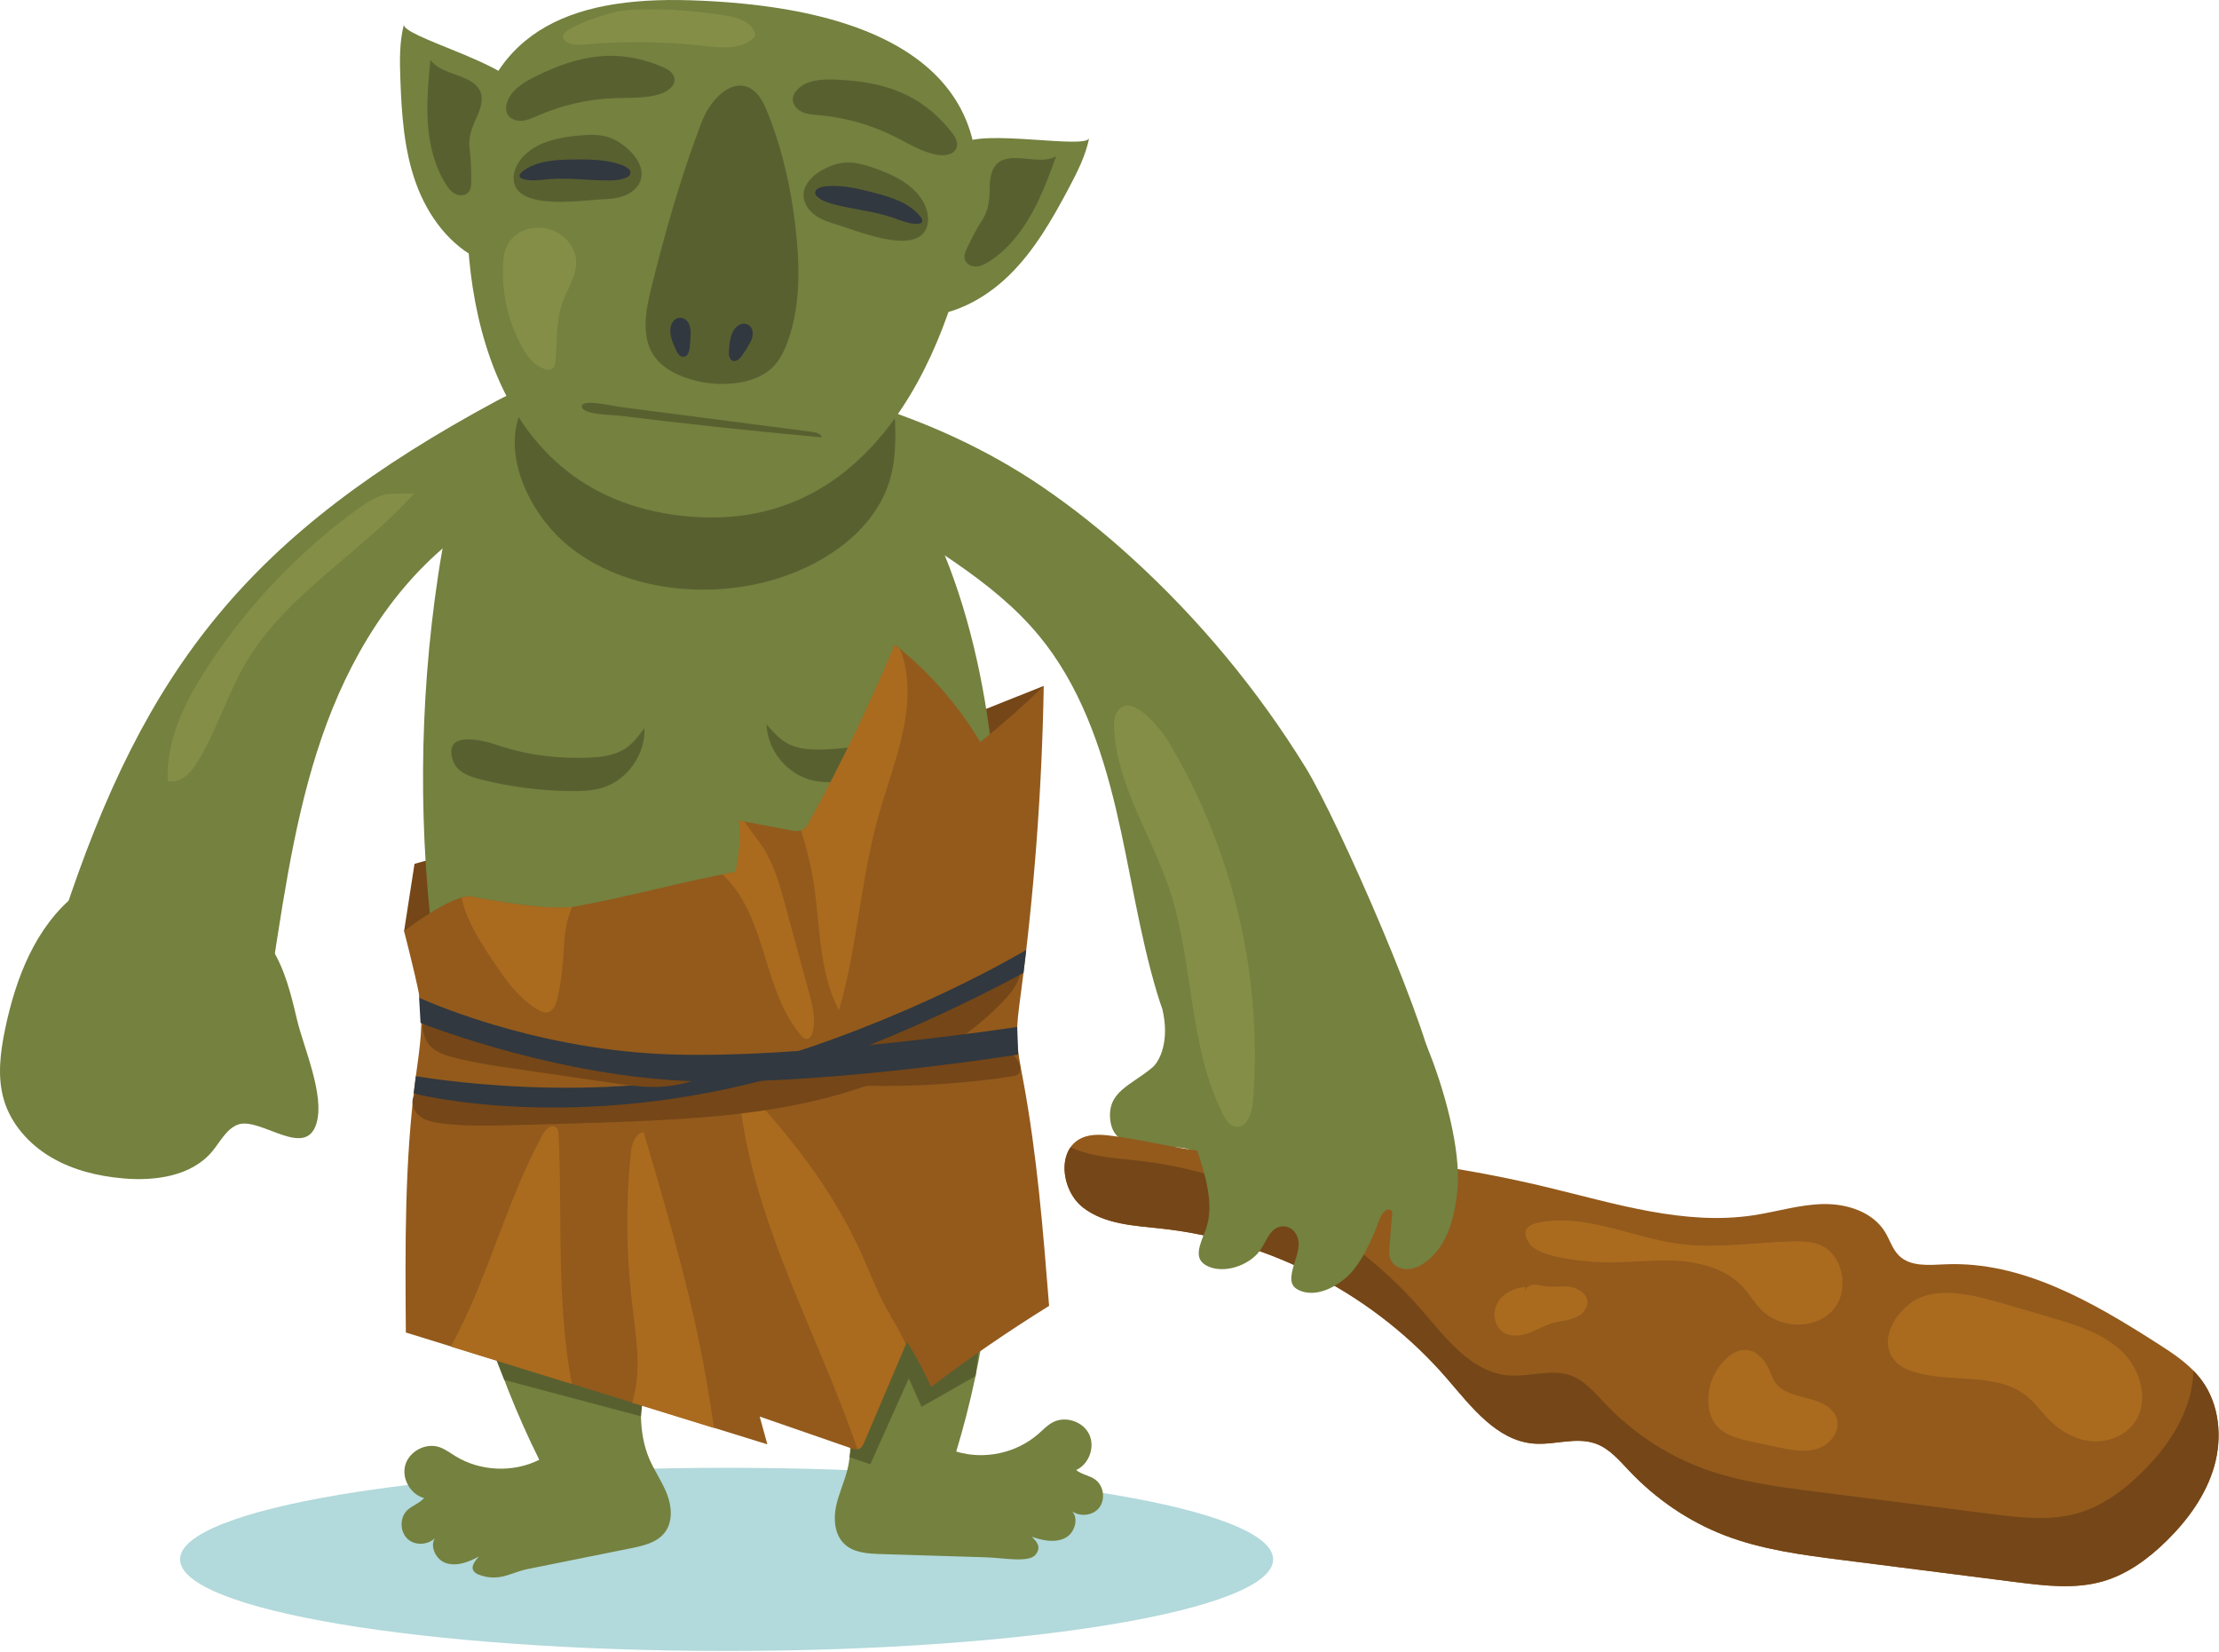 <?xml version="1.0" encoding="UTF-8" standalone="no"?>
<!DOCTYPE svg PUBLIC "-//W3C//DTD SVG 1.1//EN" "http://www.w3.org/Graphics/SVG/1.1/DTD/svg11.dtd">
<svg width="100%" height="100%" viewBox="0 0 814 606" version="1.1" xmlns="http://www.w3.org/2000/svg" xmlns:xlink="http://www.w3.org/1999/xlink" xml:space="preserve" xmlns:serif="http://www.serif.com/" style="fill-rule:evenodd;clip-rule:evenodd;stroke-linejoin:round;stroke-miterlimit:2;">
    <g transform="matrix(1,0,0,1,-180.099,-1282.33)">
        <path d="M647.125,1854.3C647.125,1872.85 557.363,1887.89 446.636,1887.89C335.91,1887.89 246.148,1872.85 246.148,1854.3C246.148,1835.75 335.91,1820.71 446.636,1820.71C557.363,1820.71 647.125,1835.75 647.125,1854.3Z" style="fill:rgb(178,217,219);fill-rule:nonzero;"/>
        <path d="M581.828,1825C579.707,1823.49 576.873,1823.19 574.866,1821.53C579.592,1819.4 581.885,1813.08 579.634,1808.41C577.382,1803.74 571.016,1801.6 566.4,1803.97C564.346,1805.02 562.742,1806.75 561.006,1808.28C552.936,1815.35 541.135,1817.88 530.874,1814.75C541.583,1779.4 546.26,1742.23 544.645,1705.32L533.58,1714.29C522.205,1717.41 510.944,1721.68 501.562,1728.83C492.179,1735.98 484.789,1746.31 483.137,1757.99C480.132,1779.22 496.029,1800.34 491.005,1821.18C489.866,1825.91 487.679,1830.36 486.735,1835.13C485.792,1839.9 486.364,1845.41 489.927,1848.72C493.327,1851.88 498.407,1852.2 503.047,1852.34C515.998,1852.74 528.949,1853.14 541.9,1853.54C547.992,1853.73 557.902,1855.71 560.085,1852.41C562.129,1849.71 560.497,1847.91 558.602,1846.01C562.622,1847.4 567.233,1848.37 570.983,1846.36C574.37,1844.56 575.835,1839.33 573.42,1836.7C576.335,1838.71 580.812,1838.29 583.139,1835.56C585.724,1832.52 585.077,1827.31 581.828,1825Z" style="fill:rgb(116,129,63);fill-rule:nonzero;"/>
        <path d="M491.762,1816.82L499.364,1819.42L513.476,1787.9L518.151,1798.35L537.95,1787.07L540.923,1762.61L500.682,1758.06L491.762,1816.82Z" style="fill:rgb(89,96,48);fill-rule:nonzero;"/>
        <path d="M424.839,1830.51C423.113,1825.96 420.216,1821.94 418.303,1817.47C409.873,1797.75 422.025,1774.28 415.521,1753.85C411.944,1742.61 402.934,1733.65 392.491,1728.17C382.047,1722.69 370.232,1720.36 358.496,1719.18L346.091,1712.18C350.652,1748.83 361.465,1784.7 377.92,1817.77C368.325,1822.57 356.267,1822.04 347.131,1816.42C345.165,1815.21 343.294,1813.77 341.093,1813.07C336.147,1811.51 330.227,1814.68 328.786,1819.66C327.346,1824.64 330.66,1830.48 335.675,1831.8C333.973,1833.77 331.229,1834.54 329.39,1836.38C326.571,1839.2 326.803,1844.45 329.859,1847.01C332.608,1849.32 337.092,1848.98 339.631,1846.52C337.689,1849.52 340.005,1854.42 343.646,1855.64C347.678,1856.99 352.063,1855.26 355.795,1853.22C353.744,1855.57 351.97,1858.06 355.399,1859.78C363.131,1862.83 367.544,1859.07 373.519,1857.87C386.222,1855.31 398.925,1852.75 411.628,1850.2C416.179,1849.28 421.135,1848.13 423.96,1844.44C426.921,1840.58 426.566,1835.05 424.839,1830.51Z" style="fill:rgb(116,129,63);fill-rule:nonzero;"/>
        <path d="M358.479,1771.88C358.912,1773.05 365.104,1788.5 365.104,1788.5L415.221,1801.82L416.469,1789.98L358.479,1771.88Z" style="fill:rgb(89,96,48);fill-rule:nonzero;"/>
        <path d="M707.33,1682.49C706.286,1663.54 670.828,1582.95 658.993,1563.78C641.486,1535.42 620.001,1509.51 595.364,1487.06C584.919,1477.54 573.875,1468.66 562.18,1460.72C542.068,1447.07 520.373,1437.3 497.222,1430.05C487.813,1427.11 480.357,1428.79 479.253,1440.25C478.129,1451.9 488.284,1460.25 496.833,1466.27C519.041,1481.92 544.034,1494.64 561.315,1515.6C576.1,1533.53 584.015,1556.14 589.391,1578.75C594.767,1601.36 597.905,1624.52 604.614,1646.77C605.19,1648.68 605.819,1650.61 606.508,1652.53C609.215,1664.06 605.612,1671.54 602.763,1673.93C594.9,1680.52 586.012,1682.74 587.429,1693.48C589.25,1707.29 609.459,1700.69 617.335,1704.3C621.554,1706.44 623.056,1711.56 625.503,1715.6C631.613,1725.7 644.421,1729.52 656.199,1730.28C665.469,1730.87 674.968,1730.06 683.588,1726.6C692.208,1723.14 699.899,1716.84 703.861,1708.44C707.624,1700.46 707.815,1691.29 707.33,1682.49Z" style="fill:rgb(116,129,63);fill-rule:nonzero;"/>
        <path d="M328.33,1623.84L332.156,1599.18L348.829,1594.51L533.722,1536.95L541.865,1542.33L562.979,1533.91L535.518,1582.23L336.709,1632.89L328.33,1623.84Z" style="fill:rgb(117,70,23);fill-rule:nonzero;"/>
        <path d="M328.279,1291.25C326.596,1297.76 326.725,1304.58 326.964,1311.29C327.423,1324.14 328.289,1337.19 332.605,1349.3C336.922,1361.42 345.149,1372.67 356.878,1377.95C359.936,1379.33 363.837,1380.17 366.397,1378C368.126,1376.54 368.68,1374.14 369.088,1371.92C372.011,1355.96 376.421,1329.15 369.25,1313.69C365.428,1305.45 327.183,1295.49 328.279,1291.25Z" style="fill:rgb(116,129,63);fill-rule:nonzero;"/>
        <path d="M579.652,1332.94C578.317,1339.53 575.215,1345.6 572.06,1351.53C566.019,1362.89 559.529,1374.23 550.342,1383.24C541.155,1392.24 528.833,1398.75 515.976,1398.36C512.624,1398.26 508.749,1397.31 507.395,1394.24C506.481,1392.17 507.032,1389.77 507.641,1387.59C512,1371.96 519.775,1345.93 532.993,1335.17C540.036,1329.44 578.782,1337.23 579.652,1332.94Z" style="fill:rgb(116,129,63);fill-rule:nonzero;"/>
        <path d="M362.548,1429.22C271.594,1478.16 233.353,1526.96 203.185,1618.95C201.712,1623.45 200.601,1628.16 201.058,1632.92C201.992,1642.64 210.027,1651.04 219.352,1655.63C228.676,1660.23 239.205,1661.7 249.499,1663.05C254.775,1663.74 260.299,1664.39 265.193,1662.69C275.59,1659.06 278.616,1646.95 280.23,1636.54C284.899,1606.42 289.398,1576.05 300.011,1547.54C310.624,1519.04 327.911,1492.16 353.903,1474.8C365.436,1467.1 378.417,1461.43 390.149,1453.99C396.508,1449.96 425.225,1428.53 415.75,1419.6C407.214,1411.55 375.501,1422.24 362.548,1429.22Z" style="fill:rgb(116,129,63);fill-rule:nonzero;"/>
        <path d="M350.339,1456.67C345.09,1468.29 342.675,1480.97 340.787,1493.59C333.744,1540.62 333.458,1588.66 339.939,1635.77C341.141,1644.5 342.659,1653.45 347.206,1661C351.454,1668.06 358.071,1673.41 365.101,1677.71C374.942,1683.72 385.858,1687.97 397.175,1690.2C411.217,1692.96 425.664,1692.6 439.964,1692.04C463.762,1691.13 487.538,1689.7 511.311,1688.28C518.364,1687.85 525.811,1687.3 531.626,1683.29C538.646,1678.45 541.697,1669.67 543.503,1661.33C547.225,1644.16 547.5,1626.44 547.195,1608.87C546.271,1555.56 539.436,1500.24 510.971,1455.16C504.906,1445.55 497.757,1436.37 488.375,1429.96C476.757,1422.02 462.488,1418.88 448.458,1417.83C413.376,1415.23 366.426,1421.06 350.339,1456.67Z" style="fill:rgb(116,129,63);fill-rule:nonzero;"/>
        <path d="M388.708,1482.64C406.407,1497.01 432.352,1501.4 455.713,1496.94C478.28,1492.63 500.209,1478.95 506.395,1458.81C508.509,1451.93 508.703,1444.7 508.446,1437.57C508.165,1429.74 507.191,1421.51 502.172,1415.17C498.069,1409.98 491.718,1406.65 485.316,1403.98C472.575,1398.65 458.83,1395.28 444.837,1394.05C414.376,1391.37 396.284,1404.92 376.996,1424.51C360.303,1441.46 372.117,1469.17 388.708,1482.64Z" style="fill:rgb(89,96,48);fill-rule:nonzero;"/>
        <path d="M433.511,1282.44C388.391,1280.98 357.015,1294.18 352.261,1341.6C348.252,1381.59 355.446,1463.54 430.701,1471.58C507.574,1479.81 531.864,1396.23 537.63,1357.94C543.5,1318.97 518.96,1285.21 433.511,1282.44Z" style="fill:rgb(116,129,63);fill-rule:nonzero;"/>
        <path d="M437.407,1327.31C429.865,1347.08 424.074,1367.48 418.991,1388.03C416.926,1396.37 415.176,1405.91 420.085,1412.97C422.631,1416.62 426.65,1419.01 430.816,1420.58C436.899,1422.88 443.548,1423.67 450,1422.85C454.974,1422.21 460.003,1420.53 463.566,1417C466.28,1414.31 467.956,1410.75 469.217,1407.15C473.313,1395.44 473.524,1382.71 472.395,1370.36C470.907,1354.07 467.41,1337.29 461.072,1322.17C454.587,1306.69 442.117,1314.96 437.407,1327.31Z" style="fill:rgb(89,96,48);fill-rule:nonzero;"/>
        <path d="M376.82,1310.22C372.259,1312.46 367.326,1315.37 366.006,1320.28C365.679,1321.5 365.612,1322.84 366.139,1323.98C367.017,1325.89 369.344,1326.78 371.442,1326.64C373.542,1326.5 375.492,1325.57 377.419,1324.73C386.245,1320.87 395.798,1318.69 405.422,1318.34C411.162,1318.12 417.056,1318.53 422.505,1316.72C425.105,1315.85 427.926,1313.78 427.504,1311.07C427.169,1308.92 424.955,1307.65 422.948,1306.8C406.577,1299.88 392.463,1302.52 376.82,1310.22Z" style="fill:rgb(89,96,48);fill-rule:nonzero;"/>
        <path d="M486.886,1311.54C481.807,1311.33 476.084,1311.52 472.576,1315.2C471.705,1316.11 471.006,1317.26 470.919,1318.52C470.776,1320.62 472.396,1322.5 474.305,1323.39C476.213,1324.27 478.373,1324.38 480.468,1324.57C490.062,1325.41 499.494,1328.07 508.115,1332.36C513.255,1334.92 518.236,1338.1 523.888,1339.11C526.586,1339.6 530.056,1339.12 530.981,1336.54C531.717,1334.49 530.38,1332.32 529.023,1330.62C517.961,1316.7 504.305,1312.27 486.886,1311.54Z" style="fill:rgb(89,96,48);fill-rule:nonzero;"/>
        <path d="M348.529,1728.31C358.222,1749.11 378.255,1763.27 399.519,1770.66C434.308,1782.75 472.84,1778.78 507.626,1766.81C521.95,1761.88 536.856,1754.73 544.077,1741.1C549.03,1731.76 549.619,1720.7 550,1710.06C550.534,1695.15 550.725,1679.51 544.12,1666.21C539.652,1657.21 532.342,1649.96 524.216,1644.27C497.432,1625.51 463.017,1623.21 430.655,1624.59C406.98,1625.6 366.778,1627.04 348.504,1645.97C331.199,1663.9 339.286,1708.47 348.529,1728.31Z" style="fill:rgb(116,129,63);fill-rule:nonzero;"/>
        <path d="M354.71,1325.91C356.322,1322.51 357.813,1318.41 355.933,1315.14C355.194,1313.86 354.006,1312.89 352.736,1312.13C347.902,1309.24 341.381,1308.81 337.978,1304.32C337.25,1312.05 336.523,1319.81 337.051,1327.55C337.58,1335.3 339.428,1343.08 343.512,1349.68C344.416,1351.14 345.477,1352.58 346.988,1353.4C348.5,1354.21 350.563,1354.22 351.776,1353.01C352.938,1351.85 352.996,1350.01 352.98,1348.37C352.944,1344.5 352.888,1340.75 352.378,1336.92C351.848,1332.93 353.039,1329.49 354.71,1325.91Z" style="fill:rgb(89,96,48);fill-rule:nonzero;"/>
        <path d="M543.119,1351.96C543.132,1348.2 543.556,1343.85 546.659,1341.72C547.878,1340.88 549.368,1340.52 550.841,1340.38C556.45,1339.85 562.519,1342.28 567.525,1339.69C564.851,1346.98 562.159,1354.3 558.345,1361.06C554.53,1367.81 549.506,1374.04 542.977,1378.23C541.532,1379.16 539.952,1380.01 538.237,1380.09C536.523,1380.17 534.656,1379.29 534.085,1377.67C533.538,1376.13 534.276,1374.45 534.999,1372.97C536.701,1369.49 538.367,1366.14 540.478,1362.9C542.678,1359.53 543.086,1355.91 543.119,1351.96Z" style="fill:rgb(89,96,48);fill-rule:nonzero;"/>
        <path d="M589.213,1699.11C585.059,1698.54 580.633,1698 576.833,1699.77C567.624,1704.07 569.332,1718.93 577.334,1725.2C585.336,1731.46 596.256,1731.88 606.357,1732.99C646.431,1737.41 684.572,1757.47 710.917,1787.99C719.808,1798.29 729.095,1810.69 742.654,1811.82C750.312,1812.46 758.314,1809.23 765.531,1811.87C770.558,1813.7 774.159,1818.04 777.842,1821.92C787.561,1832.17 799.49,1840.35 812.659,1845.44C826.416,1850.76 841.217,1852.66 855.85,1854.52C877.142,1857.23 898.434,1859.93 919.725,1862.64C930.386,1863.99 941.41,1865.32 951.719,1862.29C960.603,1859.67 968.29,1853.97 974.891,1847.48C982.703,1839.79 989.385,1830.61 992.375,1820.06C995.366,1809.52 994.264,1797.48 987.776,1788.64C983.527,1782.86 977.364,1778.82 971.314,1774.96C947.652,1759.84 921.712,1744.82 893.661,1746.07C887.73,1746.33 880.932,1747.04 876.703,1742.88C874.316,1740.53 873.364,1737.12 871.622,1734.26C867.112,1726.85 857.683,1723.83 849.016,1723.97C840.348,1724.11 831.942,1726.78 823.372,1728.08C798.125,1731.92 772.815,1723.87 747.989,1717.89C720.432,1711.25 692.279,1707.09 663.98,1705.45C650.22,1704.66 635.814,1706.26 622.19,1704.72C611.27,1703.49 600.207,1700.63 589.213,1699.11Z" style="fill:rgb(147,90,28);fill-rule:nonzero;"/>
        <path d="M987.775,1788.64C986.853,1787.39 985.835,1786.22 984.753,1785.11C984.642,1788.48 984.111,1791.85 983.197,1795.07C980.206,1805.62 973.524,1814.8 965.712,1822.49C959.111,1828.98 951.424,1834.68 942.54,1837.29C932.231,1840.33 921.207,1839 910.546,1837.65C889.254,1834.94 867.963,1832.24 846.671,1829.53C832.038,1827.67 817.237,1825.77 803.48,1820.45C790.311,1815.36 778.382,1807.17 768.664,1796.93C764.98,1793.05 761.379,1788.71 756.353,1786.88C749.136,1784.24 741.132,1787.47 733.476,1786.83C719.916,1785.7 710.629,1773.3 701.738,1763C675.394,1732.48 637.251,1712.42 597.179,1708C588.93,1707.09 580.136,1706.64 572.83,1703.1C568.468,1709.25 570.804,1720.09 577.333,1725.2C585.335,1731.46 596.255,1731.88 606.356,1732.99C646.43,1737.41 684.571,1757.47 710.916,1787.99C719.807,1798.29 729.094,1810.69 742.653,1811.82C750.311,1812.46 758.313,1809.23 765.53,1811.87C770.557,1813.7 774.158,1818.04 777.841,1821.92C787.56,1832.17 799.489,1840.35 812.658,1845.44C826.415,1850.76 841.216,1852.66 855.849,1854.52C877.141,1857.23 898.433,1859.93 919.724,1862.64C930.385,1863.99 941.409,1865.32 951.718,1862.29C960.602,1859.67 968.289,1853.97 974.89,1847.48C982.702,1839.79 989.384,1830.61 992.375,1820.06C995.365,1809.52 994.263,1797.48 987.775,1788.64Z" style="fill:rgb(117,70,23);fill-rule:nonzero;"/>
        <path d="M267.72,1694.7C263.23,1696.18 260.978,1701.02 257.953,1704.65C250.401,1713.72 237.165,1715.58 225.407,1714.57C216.152,1713.77 206.882,1711.55 198.877,1706.83C190.872,1702.12 184.21,1694.74 181.55,1685.84C179.023,1677.39 180.206,1668.3 182.003,1659.66C185.87,1641.09 193.163,1622.15 208.032,1610.36C212.173,1607.08 216.901,1604.4 222.069,1603.3C229.369,1601.75 236.961,1603.43 244.066,1605.71C257.885,1610.15 271.548,1617.42 279.424,1629.61C284.596,1637.62 286.871,1647.1 289.061,1656.37C291.419,1666.36 299.235,1683.84 296.227,1694.25C292.36,1707.63 276.047,1692.31 267.72,1694.7Z" style="fill:rgb(116,129,63);fill-rule:nonzero;"/>
        <path d="M368.719,1349.48C367.846,1345.77 369.776,1341.88 372.518,1339.22C377.709,1334.2 385.318,1332.68 392.516,1332.03C396.358,1331.68 400.342,1331.53 403.96,1332.87C406.089,1333.66 408.007,1334.94 409.759,1336.38C413.326,1339.32 416.478,1343.86 415.146,1348.28C414.301,1351.09 411.771,1353.15 409.021,1354.17C406.269,1355.19 403.283,1355.34 400.351,1355.48C393.573,1355.81 371.043,1359.38 368.719,1349.48Z" style="fill:rgb(89,96,48);fill-rule:nonzero;"/>
        <path d="M390.215,1340.83C383.733,1340.91 376.754,1341.29 371.664,1345.3C371.08,1345.76 370.473,1346.48 370.769,1347.16C370.956,1347.6 371.441,1347.81 371.892,1347.96C374.944,1348.91 378.23,1348.32 381.417,1348.04C388.847,1347.41 396.311,1348.6 403.766,1348.51C406.012,1348.48 408.346,1348.32 410.304,1347.22C410.643,1347.03 410.981,1346.8 411.157,1346.45C412.772,1343.27 404.551,1341.77 403.095,1341.51C398.848,1340.77 394.512,1340.77 390.215,1340.83Z" style="fill:rgb(49,56,63);fill-rule:nonzero;"/>
        <path d="M519.638,1366.65C521.382,1363.26 520.45,1359.02 518.431,1355.78C514.607,1349.65 507.59,1346.34 500.763,1343.97C497.119,1342.7 493.29,1341.6 489.455,1342.02C487.198,1342.27 485.028,1343.05 482.979,1344.03C478.808,1346.02 474.654,1349.66 474.875,1354.27C475.017,1357.2 476.976,1359.8 479.399,1361.46C481.822,1363.12 484.683,1363.99 487.494,1364.83C493.992,1366.79 514.99,1375.7 519.638,1366.65Z" style="fill:rgb(89,96,48);fill-rule:nonzero;"/>
        <path d="M500.871,1353.06C507.14,1354.71 513.82,1356.76 517.791,1361.88C518.247,1362.47 518.661,1363.32 518.209,1363.91C517.922,1364.29 517.4,1364.38 516.927,1364.41C513.735,1364.6 510.69,1363.22 507.664,1362.19C500.607,1359.78 493.078,1359.13 485.864,1357.24C483.691,1356.67 481.467,1355.95 479.832,1354.41C479.549,1354.14 479.277,1353.83 479.19,1353.46C478.391,1349.98 486.732,1350.51 488.206,1350.62C492.506,1350.92 496.714,1351.97 500.871,1353.06Z" style="fill:rgb(49,56,63);fill-rule:nonzero;"/>
        <path d="M396.372,1560.22C400.955,1560.01 405.72,1559.4 409.538,1556.86C412.383,1554.96 414.465,1552.15 416.488,1549.39C416.941,1559.04 410.184,1568.56 400.929,1571.32C397.365,1572.38 393.596,1572.51 389.878,1572.49C378.54,1572.42 367.211,1570.96 356.225,1568.17C352.214,1567.14 347.706,1565.45 346.347,1561.54C342.193,1549.6 357.896,1554.03 362.864,1555.72C373.532,1559.33 385.144,1560.73 396.372,1560.22Z" style="fill:rgb(89,96,48);fill-rule:nonzero;"/>
        <path d="M482.188,1557.24C477.604,1557.39 472.805,1557.15 468.799,1554.92C465.814,1553.25 463.518,1550.61 461.285,1548.02C461.589,1557.67 469.073,1566.64 478.516,1568.66C482.151,1569.44 485.919,1569.28 489.625,1568.96C500.922,1568 512.102,1565.66 522.835,1562.01C526.753,1560.68 531.114,1558.64 532.163,1554.63C535.367,1542.4 520.06,1548.05 515.24,1550.12C504.888,1554.56 493.421,1556.86 482.188,1557.24Z" style="fill:rgb(89,96,48);fill-rule:nonzero;"/>
        <path d="M332.648,1677.05C328.475,1708.17 328.723,1739.69 328.978,1771.08C373.181,1784.75 417.384,1798.43 461.588,1812.1C460.653,1808.7 459.718,1805.31 458.782,1801.92C469.848,1805.75 480.914,1809.58 491.979,1813.42C493.09,1813.8 494.348,1814.18 495.399,1813.65C496.328,1813.19 496.803,1812.16 497.209,1811.2C502.407,1798.97 507.605,1786.74 512.804,1774.51C516.168,1779.78 519.129,1785.31 521.65,1791.03C535.615,1780.47 550.066,1770.55 564.943,1761.32C562.728,1733.55 560.504,1705.73 555.386,1678.35C554.432,1673.24 553.375,1668.13 553.217,1662.94C553.063,1657.86 553.773,1652.8 554.444,1647.76C559.469,1610.02 562.32,1571.98 562.979,1533.91C555.55,1541.15 547.775,1548.03 539.69,1554.53C531.525,1540.88 520.867,1528.72 508.4,1518.84C499.133,1540.99 488.693,1562.65 477.137,1583.7C476.507,1584.84 475.816,1586.05 474.668,1586.67C473.271,1587.44 471.558,1587.16 469.993,1586.86C463.772,1585.68 457.551,1584.49 451.329,1583.31C451.841,1589.59 451.405,1595.95 450.041,1602.11C428.621,1606.08 412.648,1610.84 391.228,1614.81C380.458,1616.8 352.482,1611.07 352.482,1611.07C344.83,1611.01 328.33,1623.84 328.33,1623.84C328.33,1623.84 332.249,1639.08 333.752,1646.63C335.765,1656.74 334,1666.97 332.648,1677.05Z" style="fill:rgb(147,90,28);fill-rule:nonzero;"/>
        <path d="M481.583,1442.75C481.21,1441.37 479.495,1440.94 478.075,1440.75C454.51,1437.69 430.945,1434.63 407.38,1431.57C405.208,1431.29 393.52,1428.49 393.534,1431.38C393.55,1434.5 404.733,1434.48 407.007,1434.76C418.717,1436.21 430.438,1437.56 442.168,1438.83C455.295,1440.25 468.434,1441.55 481.583,1442.75Z" style="fill:rgb(89,96,48);fill-rule:nonzero;"/>
        <path d="M622.48,1733.13C621.229,1736.69 618.419,1741.9 620.708,1744.9C621.659,1746.14 623.13,1746.89 624.632,1747.34C630.893,1749.19 639.36,1745.82 642.812,1740.28C645.018,1736.74 646.354,1732.41 650.521,1732.15C654.303,1731.92 656.79,1735.6 656.463,1739.37C656.137,1743.15 654.201,1746.64 653.84,1750.41C653.74,1751.45 653.772,1752.54 654.241,1753.47C654.834,1754.65 656.045,1755.4 657.285,1755.86C662.83,1757.9 668.996,1755 673.565,1751.25C679.155,1746.67 683.706,1736.51 686.098,1729.69C687.743,1725 691.349,1725.01 690.748,1728.1C690.433,1731.95 690.119,1735.8 689.804,1739.66C689.684,1741.13 689.57,1742.66 690.085,1744.05C690.956,1746.4 693.538,1747.82 696.041,1747.86C698.545,1747.9 700.943,1746.79 702.972,1745.32C711.133,1739.42 713.835,1728.55 714.752,1718.52C716.081,1703.98 709.86,1681.37 703.371,1665.75C701.803,1661.97 700.439,1670.42 696.837,1668.49C691.481,1665.62 685.145,1665.14 679.087,1665.63C665.686,1666.72 653.072,1672.38 642.45,1680.47C635.416,1685.82 614.664,1690.41 619.279,1704.36C622.073,1712.8 625.695,1723.98 622.48,1733.13Z" style="fill:rgb(116,129,63);fill-rule:nonzero;"/>
        <path d="M765.821,1745.24C775.185,1745.83 784.573,1744.38 793.949,1744.72C803.325,1745.07 813.221,1747.57 819.544,1754.5C821.907,1757.09 823.67,1760.19 826.125,1762.7C832.93,1769.63 845.573,1770.24 852.21,1763.14C858.847,1756.04 856.521,1742.4 847.479,1738.84C844.325,1737.6 840.84,1737.56 837.453,1737.66C824.256,1738.02 811.043,1740.12 797.909,1738.79C781.817,1737.17 765.062,1728.67 748.783,1730.14C743.431,1730.63 736.57,1731.72 741.154,1738.5C744.571,1743.55 760.42,1744.9 765.821,1745.24Z" style="fill:rgb(170,107,31);fill-rule:nonzero;"/>
        <path d="M875.157,1781.4C877.003,1783.55 879.704,1784.78 882.417,1785.6C896.02,1789.72 912.462,1785.51 923.544,1794.41C926.872,1797.08 929.308,1800.69 932.362,1803.67C936.476,1807.69 941.865,1810.56 947.6,1810.97C953.335,1811.37 959.361,1809.09 962.832,1804.5C968.724,1796.72 965.568,1784.87 958.552,1778.08C951.536,1771.3 941.775,1768.33 932.41,1765.58C927.4,1764.12 922.392,1762.65 917.383,1761.18C907.771,1758.36 894.382,1754.15 884.504,1758.27C876.516,1761.6 868.36,1773.47 875.157,1781.4Z" style="fill:rgb(170,107,31);fill-rule:nonzero;"/>
        <path d="M739.59,1754.35C735.555,1754.68 731.473,1756.64 729.462,1760.16C727.45,1763.67 728.14,1768.77 731.526,1770.99C734.237,1772.76 737.845,1772.39 740.895,1771.29C743.943,1770.19 746.747,1768.45 749.868,1767.57C752.462,1766.84 755.226,1766.73 757.733,1765.74C760.242,1764.75 762.569,1762.49 762.412,1759.8C762.232,1756.74 758.981,1754.74 755.945,1754.33C752.909,1753.93 749.798,1754.56 746.772,1754.08C745.326,1753.85 743.885,1753.38 742.431,1753.55C740.978,1753.72 739.479,1754.86 739.572,1756.32L739.59,1754.35Z" style="fill:rgb(170,107,31);fill-rule:nonzero;"/>
        <path d="M806.959,1792.79C806.448,1796.82 806.789,1801.2 809.183,1804.49C812.281,1808.75 817.904,1810.13 823.054,1811.21C826.19,1811.88 829.326,1812.54 832.462,1813.2C837.166,1814.19 842.12,1815.18 846.708,1813.74C851.298,1812.31 855.227,1807.54 853.969,1802.9C852.758,1798.44 847.717,1796.33 843.226,1795.22C838.735,1794.1 833.667,1793.02 831.127,1789.15C829.987,1787.42 829.525,1785.32 828.504,1783.51C820.694,1769.69 808.267,1782.48 806.959,1792.79Z" style="fill:rgb(170,107,31);fill-rule:nonzero;"/>
        <path d="M426.075,1404.9C426.341,1406.87 427.166,1408.71 427.98,1410.52C428.579,1411.86 429.589,1413.43 431.031,1413.2C432.408,1412.98 432.928,1411.29 433.097,1409.91C433.319,1408.09 433.438,1406.26 433.453,1404.43C433.515,1396.59 425.049,1397.31 426.075,1404.9Z" style="fill:rgb(49,56,63);fill-rule:nonzero;"/>
        <path d="M448.5,1405.02C447.797,1406.88 447.644,1408.89 447.497,1410.87C447.39,1412.33 447.53,1414.19 448.907,1414.68C450.222,1415.14 451.482,1413.9 452.29,1412.77C453.351,1411.28 454.326,1409.72 455.211,1408.12C458.997,1401.26 451.211,1397.86 448.5,1405.02Z" style="fill:rgb(49,56,63);fill-rule:nonzero;"/>
        <path d="M349.413,1611.53C351.161,1620.83 358.329,1630.93 363.128,1638C367.003,1643.7 371.485,1649.21 377.438,1652.69C378.495,1653.31 379.691,1653.88 380.898,1653.67C383.077,1653.3 384.052,1650.77 384.545,1648.62C385.54,1644.27 386.222,1639.85 386.582,1635.4C386.961,1630.71 386.987,1625.96 387.964,1621.36C388.43,1619.16 389.129,1617.03 390.028,1614.98C378.594,1616.45 352.345,1611.08 352.345,1611.08C351.472,1611.07 350.479,1611.24 349.413,1611.53Z" style="fill:rgb(170,107,31);fill-rule:nonzero;"/>
        <path d="M446.137,1604.07C461.463,1619.34 459.87,1645.62 473.919,1662.08C474.483,1662.74 475.193,1663.44 476.062,1663.4C477.167,1663.34 477.83,1662.16 478.139,1661.09C479.496,1656.44 478.235,1651.47 476.973,1646.79C474.063,1636.01 471.139,1625.23 468.202,1614.45C466.165,1606.97 464.059,1599.35 459.801,1592.88C457.772,1589.79 455.221,1586.86 453.293,1583.71C452.593,1583.58 451.893,1583.45 451.192,1583.31C451.704,1589.6 451.268,1595.96 449.904,1602.11C448.256,1602.42 446.644,1602.73 445.055,1603.04C445.422,1603.38 445.785,1603.71 446.137,1604.07Z" style="fill:rgb(170,107,31);fill-rule:nonzero;"/>
        <path d="M502.278,1581.86C507.243,1564.07 515.367,1546.14 512.367,1527.92C511.951,1525.39 511.231,1522.82 510.197,1520.41C509.557,1519.89 508.914,1519.36 508.263,1518.84C498.996,1540.99 488.556,1562.65 477,1583.7C476.37,1584.85 475.679,1586.05 474.531,1586.68C474.349,1586.78 474.161,1586.86 473.97,1586.92C475.705,1592.55 477.217,1598.24 478.23,1604.04C481.102,1620.49 480.076,1638.13 487.868,1652.9C494.587,1629.68 495.779,1605.15 502.278,1581.86Z" style="fill:rgb(170,107,31);fill-rule:nonzero;"/>
        <path d="M504.956,1761.69C501.499,1755.29 498.951,1748.44 495.952,1741.81C486.953,1721.93 473.92,1704.08 459.33,1687.84C457.868,1686.21 455.719,1684.45 453.749,1685.4C451.824,1686.32 451.802,1689.02 452.108,1691.13C458.333,1734.1 480.521,1772.82 494.671,1813.9C494.899,1813.86 495.125,1813.8 495.339,1813.69C496.268,1813.23 496.743,1812.19 497.149,1811.24C502.22,1799.31 507.291,1787.38 512.361,1775.44C510.362,1770.64 507.432,1766.27 504.956,1761.69Z" style="fill:rgb(170,107,31);fill-rule:nonzero;"/>
        <path d="M389.875,1789.97C384.206,1760.13 386.372,1729.21 385.039,1698.76C384.99,1697.66 384.862,1696.42 383.982,1695.76C382.302,1694.52 380.182,1696.61 379.18,1698.45C365.647,1723.28 359.067,1751.5 345.486,1776.24C360.283,1780.82 375.079,1785.4 389.875,1789.97Z" style="fill:rgb(170,107,31);fill-rule:nonzero;"/>
        <path d="M411.999,1796.82C422.034,1799.92 432.069,1803.02 442.104,1806.13C441.413,1802.31 440.846,1798.46 440.246,1794.67C435.023,1761.69 425.653,1729.53 416.17,1697.51C412.842,1698.21 411.774,1702.36 411.439,1705.74C409.655,1723.76 409.81,1741.97 411.898,1759.95C413.212,1771.27 415.28,1782.81 412.786,1793.93C412.568,1794.89 412.309,1795.86 411.999,1796.82Z" style="fill:rgb(170,107,31);fill-rule:nonzero;"/>
        <path d="M333.349,1691.07C335.65,1693.32 339.036,1694 342.233,1694.4C350.817,1695.46 359.503,1695.24 368.15,1695.02C382.3,1694.66 396.451,1694.29 410.595,1693.72C435.299,1692.73 460.164,1691.09 484.077,1684.82C507.991,1678.54 531.107,1667.32 548.22,1649.47C551.78,1645.76 555.286,1640.99 554.258,1635.95C550.399,1637.58 546.891,1639.92 543.245,1641.99C536.846,1645.61 530.008,1648.39 523.168,1651.09C500.301,1660.12 477.162,1668.47 453.793,1676.11C443.596,1679.45 433.315,1682.66 422.737,1684.45C408.081,1686.93 393.104,1686.65 378.258,1685.92C367.967,1685.42 357.686,1684.7 347.424,1683.78C344.118,1683.49 336.817,1681.29 333.716,1682.81C330.446,1684.42 330.914,1688.68 333.349,1691.07Z" style="fill:rgb(117,70,23);fill-rule:nonzero;"/>
        <path d="M332.648,1677.05C332.648,1677.05 399.789,1688.99 456.587,1672.88C513.383,1656.77 556.557,1630.76 556.557,1630.76L555.549,1639.17C555.549,1639.17 510.518,1664.06 468.659,1676.22C390.548,1698.9 331.86,1683.39 331.86,1683.39L332.648,1677.05Z" style="fill:rgb(49,56,63);fill-rule:nonzero;"/>
        <path d="M482.484,1679.91C505.426,1681.48 528.54,1680.56 551.282,1677.15C552.111,1677.03 552.993,1676.88 553.606,1676.31C554.515,1675.46 554.504,1674 554.121,1672.82C553.014,1669.4 549.503,1667.23 545.963,1666.61C542.424,1665.99 538.802,1666.63 535.251,1667.18C525.011,1668.79 514.658,1669.67 504.294,1669.81C496.01,1669.92 487.5,1669.58 479.407,1671.67C477.201,1672.24 470.578,1673.43 471.368,1676.94C472.018,1679.83 480.284,1679.76 482.484,1679.91Z" style="fill:rgb(117,70,23);fill-rule:nonzero;"/>
        <path d="M338.244,1666.37C340.697,1668.57 343.969,1669.58 347.163,1670.39C354.299,1672.19 361.598,1673.26 368.881,1674.32C380.879,1676.07 392.877,1677.82 404.875,1679.57C410.389,1680.37 415.938,1681.18 421.507,1680.99C427.088,1680.8 432.633,1679.6 437.794,1677.47C435.74,1676.05 433.176,1675.63 430.701,1675.29C409.505,1672.4 387.54,1672.71 367.505,1665.21C357.865,1661.6 348.512,1656.16 338.217,1656.07C332.614,1656.02 335.943,1664.31 338.244,1666.37Z" style="fill:rgb(117,70,23);fill-rule:nonzero;"/>
        <path d="M334.062,1648.38C334.062,1648.38 373.717,1666.85 423.741,1668.99C473.765,1671.12 553.255,1659.01 553.255,1659.01L553.596,1669.14C553.596,1669.14 472.374,1682.07 424.761,1678.4C377.147,1674.72 334.369,1657.52 334.369,1657.52L333.752,1646.63L334.062,1648.38Z" style="fill:rgb(49,56,63);fill-rule:nonzero;"/>
        <path d="M255.782,1527.66C247.801,1540.03 240.885,1554.02 241.621,1568.72C246.026,1570.02 250.054,1565.87 252.467,1561.96C259.63,1550.36 263.465,1536.98 270.407,1525.24C285.326,1500.02 312.745,1485.1 332.155,1463.14C331.803,1463.54 322.706,1463.28 321.384,1463.64C317.266,1464.75 314.304,1466.93 310.907,1469.35C303.764,1474.43 297.003,1480.14 290.591,1486.11C277.333,1498.45 265.602,1512.44 255.782,1527.66Z" style="fill:rgb(132,142,71);fill-rule:nonzero;"/>
        <path d="M364.771,1377.37C363.834,1388.26 366.125,1399.4 371.279,1409.03C373.26,1412.74 375.955,1416.45 379.96,1417.71C380.874,1418 381.942,1418.12 382.726,1417.57C383.584,1416.97 383.786,1415.8 383.887,1414.76C384.574,1407.69 383.977,1400.36 386.329,1393.65C388.454,1387.59 392.973,1381.53 391.003,1375.42C386.736,1362.18 366.049,1362.51 364.771,1377.37Z" style="fill:rgb(132,142,71);fill-rule:nonzero;"/>
        <path d="M386.785,1296.6C388.464,1298.97 391.928,1298.89 394.815,1298.63C409.228,1297.34 423.772,1297.51 438.15,1299.14C444.207,1299.83 450.966,1300.6 455.822,1296.92C456.357,1296.51 456.883,1296.02 457.038,1295.36C457.192,1294.71 456.95,1294.04 456.631,1293.45C454.575,1289.68 449.784,1288.53 445.534,1287.91C433.296,1286.12 420.111,1284.93 407.767,1286.31C405.1,1286.61 383.978,1292.65 386.785,1296.6Z" style="fill:rgb(132,142,71);fill-rule:nonzero;"/>
        <path d="M589.829,1543.5C588.729,1545.21 588.676,1547.38 588.773,1549.41C589.773,1570.37 602.5,1588.72 609.116,1608.63C618.054,1635.54 615.927,1665.8 628.739,1691.09C629.734,1693.05 631.085,1695.18 633.25,1695.58C637.307,1696.32 639.377,1690.9 639.713,1686.79C643.465,1640.83 632.446,1593.79 608.677,1554.28C606.352,1550.41 595.025,1535.4 589.829,1543.5Z" style="fill:rgb(132,142,71);fill-rule:nonzero;"/>
    </g>
</svg>
